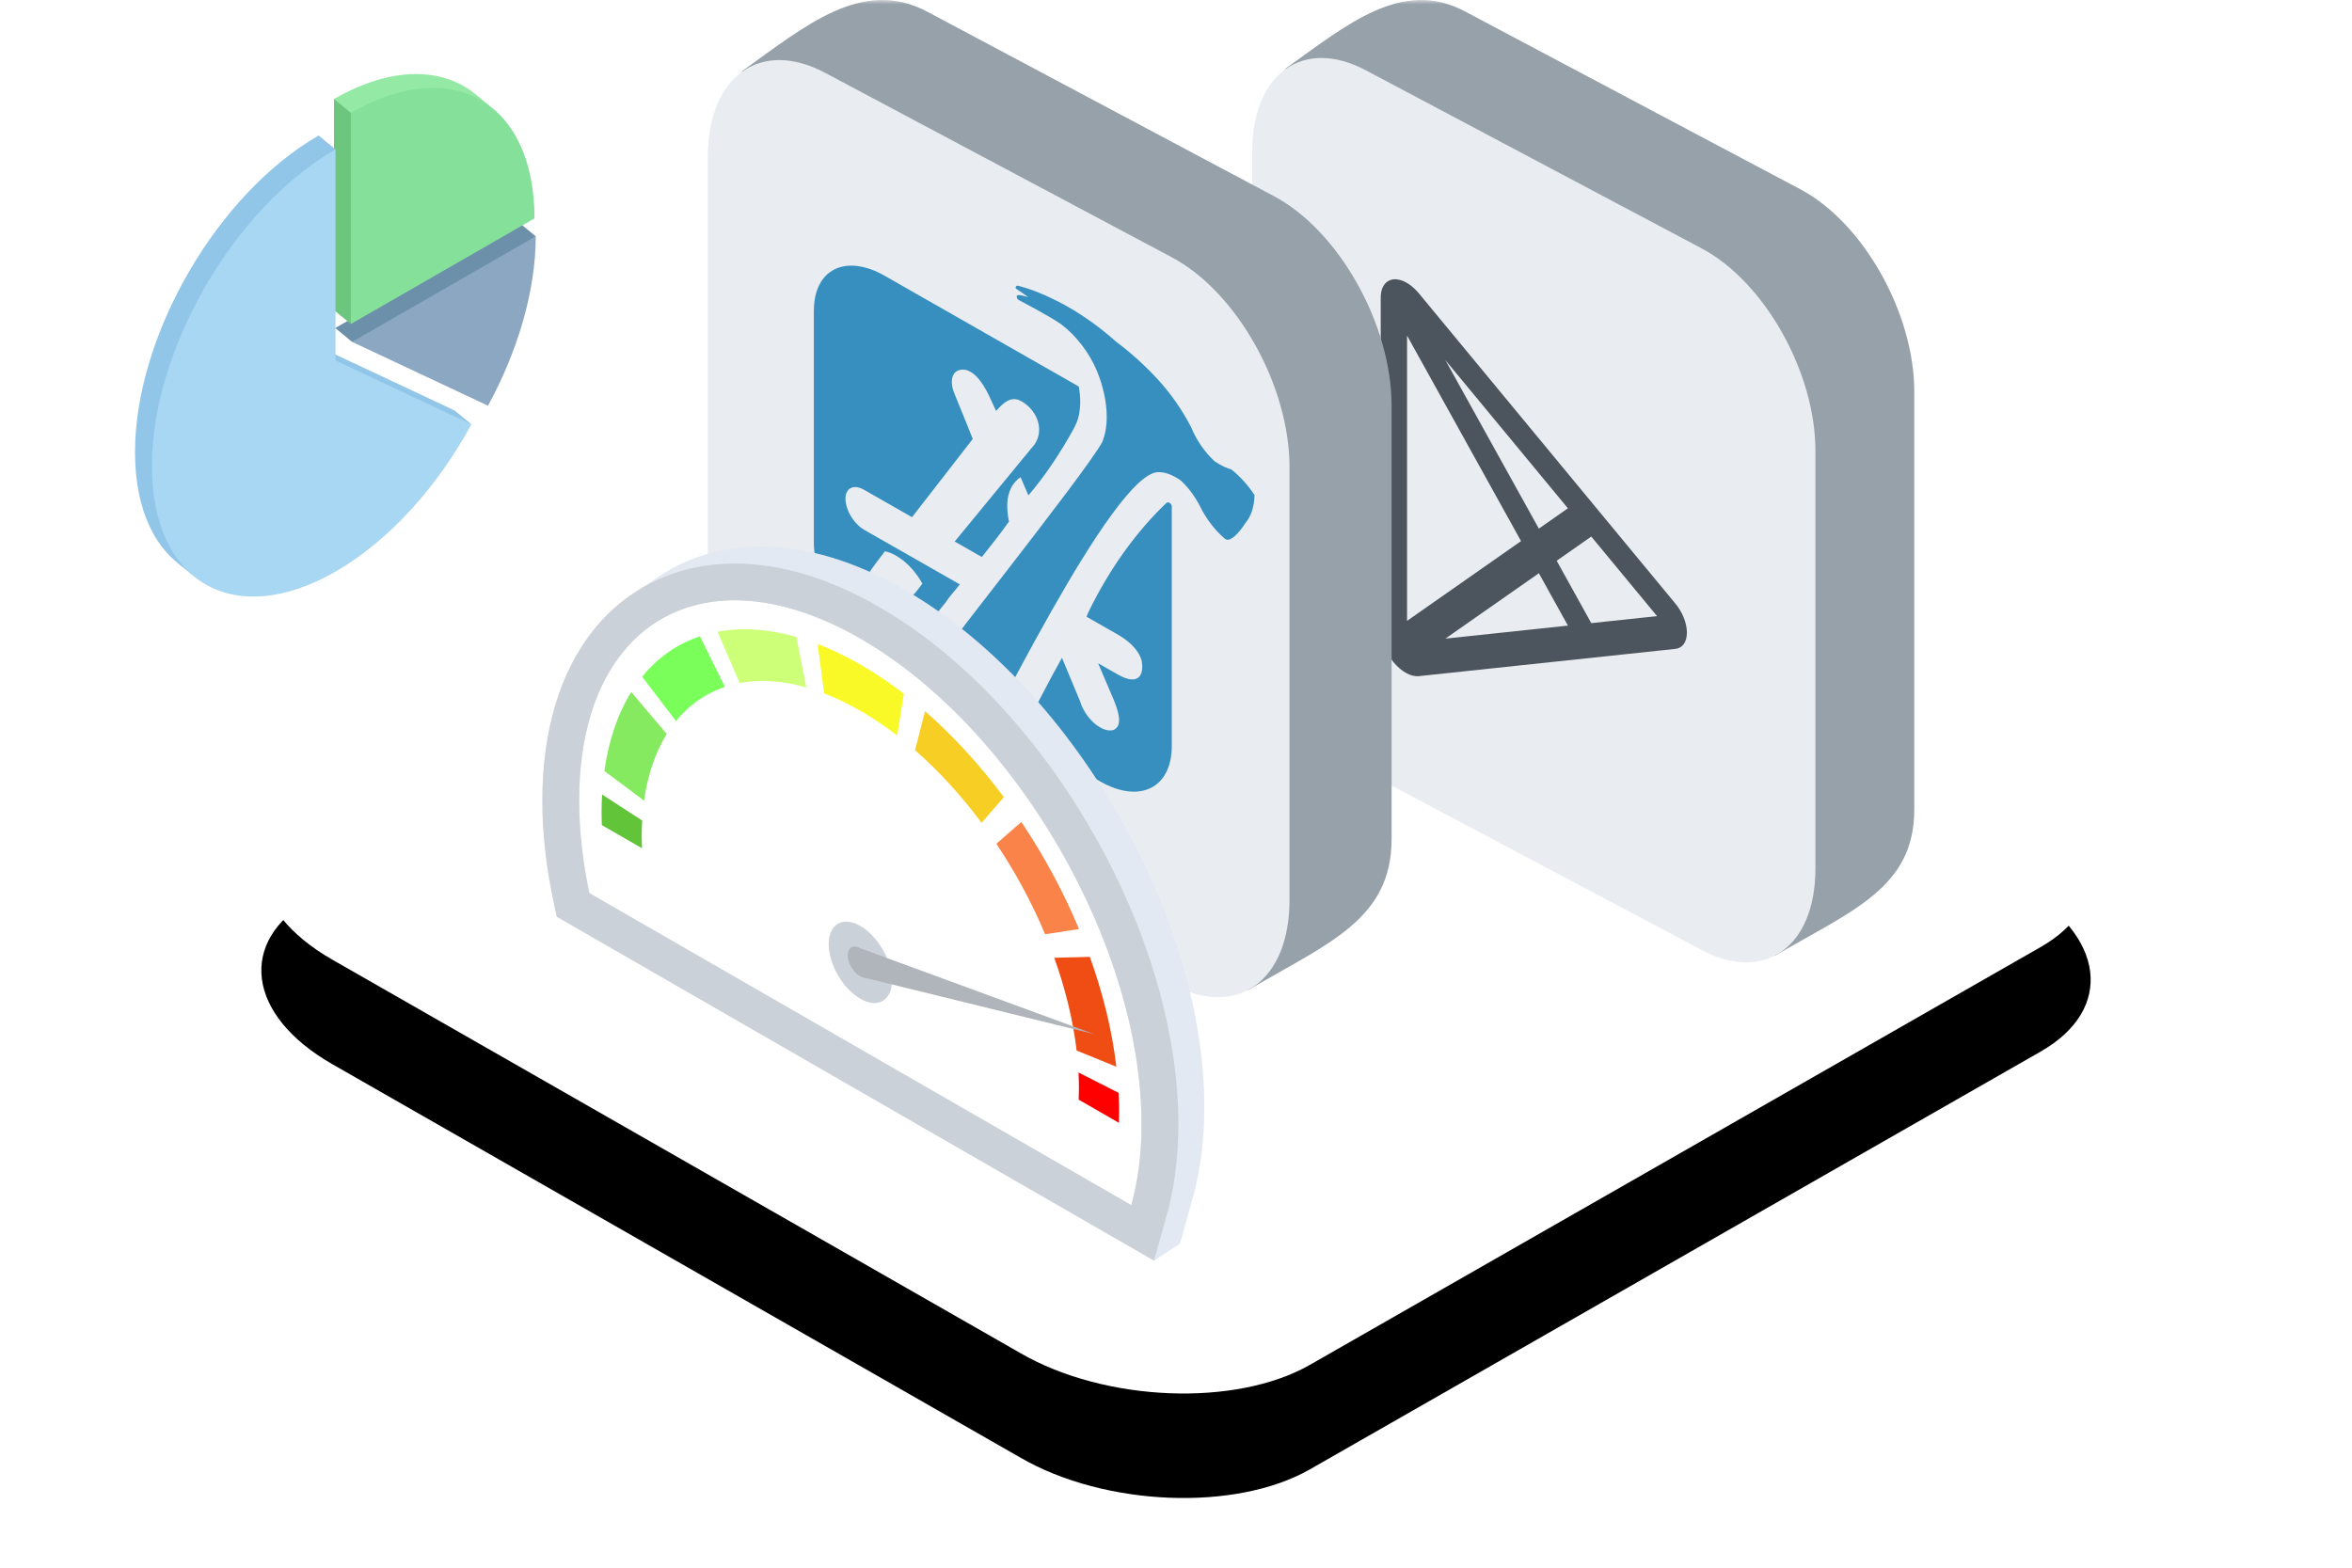 <?xml version="1.0" encoding="UTF-8"?>
<svg width="270px" height="180px" viewBox="0 0 270 180" version="1.1" xmlns="http://www.w3.org/2000/svg" xmlns:xlink="http://www.w3.org/1999/xlink">
    <title>icon-server-mobile-apps</title>
    <defs>
        <rect id="path-1" x="0" y="0" width="270" height="180"></rect>
        <path d="M38.12,110.172 L117.155,155.372 C126.836,160.97 141.843,161.577 150.363,156.715 L234.271,108.733 C242.759,103.871 241.694,95.394 231.883,89.764 L152.751,44.628 C142.908,39.03 128.063,38.423 119.543,43.285 L35.635,91.267 C27.276,96.065 28.309,104.542 38.12,110.172 Z" id="path-3"></path>
        <filter x="-20.0%" y="-25.0%" width="140.0%" height="170.0%" filterUnits="objectBoundingBox" id="filter-4">
            <feOffset dx="0" dy="12" in="SourceAlpha" result="shadowOffsetOuter1"></feOffset>
            <feGaussianBlur stdDeviation="12" in="shadowOffsetOuter1" result="shadowBlurOuter1"></feGaussianBlur>
            <feColorMatrix values="0 0 0 0 0.298   0 0 0 0 0.333   0 0 0 0 0.365  0 0 0 0.15 0" type="matrix" in="shadowBlurOuter1"></feColorMatrix>
        </filter>
    </defs>
    <g id="Servers" stroke="none" stroke-width="1" fill="none" fill-rule="evenodd">
        <g id="Servers-General" transform="translate(-985, -3960)">
            <g id="icon-server-mobile-apps" transform="translate(985, 3960)">
                <mask id="mask-2" fill="white">
                    <use xlink:href="#path-1"></use>
                </mask>
                <g id="Rectangle"></g>
                <g id="Path-Copy-74" mask="url(#mask-2)">
                    <use fill="black" fill-opacity="1" filter="url(#filter-4)" xlink:href="#path-3"></use>
                    <use fill="#FFFFFF" fill-rule="evenodd" xlink:href="#path-3"></use>
                </g>
                <g id="Group-25" mask="url(#mask-2)" fill-rule="nonzero">
                    <g transform="translate(181.75, 55.25) scale(-1, 1) translate(-181.75, -55.25)translate(143.75, 0)">
                        <path d="M59.121,21.741 L20.593,1.302 C13.377,-2.527 7.082,2.821 0,7.883 L7.535,58.672 C7.535,67.655 13.377,78.035 20.593,81.863 L56.245,109.708 C65.034,104.542 72.187,101.953 72.187,92.96 L72.187,44.946 C72.179,35.949 66.336,25.569 59.121,21.741 Z" id="Path" fill="#97A1AA" transform="translate(36.093, 54.854) scale(-1, 1) translate(-36.093, -54.854)"></path>
                        <path d="M62.934,28.517 L24.406,8.078 C17.19,4.25 11.348,8.431 11.348,17.424 L11.348,65.448 C11.348,74.431 17.19,84.811 24.406,88.639 L62.942,109.082 C70.15,112.906 76,108.729 76,99.737 L76,51.722 C75.992,42.725 70.15,32.345 62.934,28.517 Z" id="Path" fill="#E9EDF2" transform="translate(43.674, 58.579) scale(-1, 1) translate(-43.674, -58.579)"></path>
                        <path d="M56.868,33.683 C57.771,32.59 58.885,31.975 59.789,32.074 L59.965,32.103 C60.708,32.267 61.179,32.941 61.241,33.929 L61.246,34.095 L61.248,34.158 L61.248,72.327 C61.248,73.519 60.691,74.928 59.787,76.023 C58.884,77.118 57.77,77.732 56.867,77.634 L27.411,74.503 C26.6,74.416 26.1,73.704 26.1,72.634 C26.1,71.564 26.6,70.299 27.411,69.318 M58.225,38.534 L45.141,62.128 L58.225,71.285 M43.095,65.818 L39.76,71.832 L53.824,73.326 M37.079,61.606 L29.526,70.743 L37.079,71.546 L41.049,64.385 M53.823,41.351 L39.76,58.363 L43.095,60.697" id="Combined-Shape" fill="#4C555D"></path>
                    </g>
                </g>
                <g id="Group" mask="url(#mask-2)">
                    <g transform="translate(81.25, 0)">
                        <path d="M65.004,22.528 L25.209,1.349 C17.756,-2.618 11.254,2.923 3.939,8.169 L11.721,60.796 C11.721,70.104 17.756,80.859 25.209,84.826 L62.034,113.679 C71.112,108.327 78.5,105.644 78.5,96.325 L78.5,46.573 C78.492,37.25 72.457,26.495 65.004,22.528 Z" id="Path" fill="#97A1AA" fill-rule="evenodd"></path>
                        <path d="M53.283,29.549 L13.488,8.37 C6.034,4.403 0,8.736 0,18.054 L0,67.817 C0,77.125 6.034,87.881 13.488,91.847 L53.291,113.031 C60.736,116.993 66.779,112.665 66.779,103.347 L66.779,53.594 C66.77,44.272 60.736,33.516 53.283,29.549 Z" id="Path" fill="#E9EDF2" fill-rule="evenodd"></path>
                        <path d="M20.335,63.296 C20.715,63.37 21.155,63.539 21.611,63.799 C22.82,64.489 23.903,65.683 24.632,67.007 L24.636,67.015 C23.776,68.184 22.941,69.103 22.034,69.921 L22.113,69.842 C21.714,70.044 21.161,69.994 20.548,69.645 C20.366,69.541 20.191,69.418 20.022,69.278 L20.037,69.29 C19.128,68.591 18.451,67.366 18.451,66.361 C18.451,66.124 18.488,65.917 18.557,65.745 L18.554,65.757 C18.554,65.598 20.335,63.296 20.335,63.296 Z M12.174,35.721 L12.174,62.275 C12.214,67.083 15.844,73.019 20.329,75.621 L21.668,76.386 C21.668,76.227 23.449,73.925 27.305,69.171 C27.75,68.476 28.342,67.865 28.937,67.099 L18.107,60.919 C18.07,60.9 18.026,60.877 17.982,60.852 C16.974,60.277 16.127,59.061 15.884,57.929 L15.881,57.911 C15.833,57.705 15.805,57.485 15.805,57.274 C15.805,56.029 16.751,55.561 17.919,56.228 C17.932,56.235 17.945,56.243 17.96,56.251 L23.447,59.382 L30.419,50.399 C30.419,50.399 28.788,46.306 28.342,45.263 C28.138,44.799 28.017,44.308 28.017,43.856 C28.017,43.223 28.254,42.786 28.64,42.587 C29.531,42.146 31.014,42.518 32.498,45.893 L33.092,47.181 L33.687,46.571 C35.022,45.279 35.913,45.944 36.654,46.526 C37.84,47.519 38.582,49.365 37.544,50.986 L28.346,62.176 L31.462,63.954 C32.5,62.649 33.539,61.346 34.579,59.883 C34.454,59.306 34.382,58.685 34.382,58.087 C34.382,57.789 34.4,57.506 34.435,57.238 L34.432,57.269 C34.628,56.092 35.158,55.261 35.92,54.792 L35.914,54.795 L36.805,56.883 C38.615,54.768 40.451,52.08 42.059,49.132 L42.292,48.634 C42.585,47.982 42.756,47.131 42.756,46.141 C42.756,45.551 42.695,44.94 42.581,44.32 L42.59,44.378 L20.338,31.681 C20.331,31.677 20.324,31.673 20.314,31.667 C15.82,29.103 12.178,30.905 12.178,35.694 C12.178,35.704 12.178,35.711 12.178,35.721 L12.174,35.721 Z M47.037,72.843 C49.41,74.197 49.855,75.715 49.855,76.189 C50.004,77.539 49.41,78.781 47.037,77.427 L44.811,76.157 L46.592,80.335 C47.629,82.824 47.186,83.52 46.592,83.812 C46.172,83.943 45.628,83.856 45.033,83.517 C43.987,82.919 43.093,81.709 42.739,80.524 L42.734,80.503 L40.657,75.525 C39.174,78.156 37.69,81.102 35.909,84.511 L45.107,89.76 C49.597,92.279 53.225,90.482 53.266,85.727 L53.266,58.063 C53.117,57.662 52.821,57.65 52.672,57.724 C49.2,61.029 46.111,65.304 43.681,70.313 L43.475,70.81 L47.037,72.843 Z M53.733,54.807 C53.935,54.923 54.134,55.052 54.329,55.193 L54.307,55.178 C55.221,56.035 55.981,57.074 56.524,58.168 L56.533,58.187 C57.217,59.567 58.189,60.848 59.316,61.821 L59.353,61.852 C59.947,62.35 60.985,61.203 61.726,60.045 C62.346,59.315 62.727,58.228 62.764,56.854 L62.764,56.842 C62.035,55.733 61.13,54.714 60.129,53.924 L60.093,53.897 C59.675,53.776 59.197,53.572 58.702,53.29 C58.512,53.181 58.325,53.065 58.141,52.94 L58.165,52.956 C57.015,51.872 56.084,50.502 55.506,49.093 L55.493,49.06 C54.469,47.082 53.179,45.225 51.7,43.606 L51.636,43.54 C50.262,42.041 48.667,40.58 46.993,39.325 L46.89,39.25 C45.23,37.758 43.323,36.356 41.347,35.229 C40.791,34.912 40.241,34.624 39.697,34.36 L39.768,34.395 C38.251,33.635 36.834,33.109 35.482,32.776 L35.614,32.815 C35.465,32.73 35.169,33.035 35.465,33.204 C35.762,33.373 36.801,34.125 36.801,34.125 C36.801,34.125 35.465,33.678 35.465,33.996 C35.465,34.313 35.614,34.396 35.762,34.48 C35.909,34.564 39.174,36.269 40.51,37.19 C42.285,38.516 43.77,40.477 44.649,42.527 L44.664,42.563 C45.377,44.307 45.797,46.147 45.797,47.853 C45.797,49.023 45.598,50.03 45.238,50.86 L45.258,50.804 C43.032,54.75 25.379,76.762 24.488,78.467 C23.598,80.172 23.302,81.426 25.824,84.288 C28.346,87.15 29.682,87.279 30.423,86.754 C31.313,85.997 46.593,53.936 51.785,54.213 C52.35,54.21 53.019,54.4 53.733,54.807 Z" id="Shape" fill="#378FBF" fill-rule="nonzero"></path>
                    </g>
                </g>
                <g id="Group-35" mask="url(#mask-2)">
                    <g transform="translate(62.25, 62.75)">
                        <path d="M65.979,30.541 C59.516,19.376 50.86,10.293 41.604,4.963 C35.886,1.67 30.323,0 25.071,0 C18.549,0 12.791,2.705 8.86,7.618 C5.01,12.428 2.976,19.202 2.976,27.207 C2.976,30.875 3.402,34.748 4.241,38.715 L4.631,40.559 L6.267,41.5 L68.476,77.325 L73.203,80.047 L74.67,74.803 C75.553,71.649 76,68.143 76,64.383 C76,53.724 72.441,41.705 65.979,30.541" id="Fill-1" fill="#E2E9F2"></path>
                        <polygon id="Fill-3" fill="#E2E9F2" points="70.227 82 73.202 80.047 69.524 72.733"></polygon>
                        <polygon id="Fill-5" fill="#E2E9F2" points="15.238 2.342 11.221 4.88 14.62 5.112"></polygon>
                        <path d="M68.791,66.337 C68.791,45.805 54.339,20.839 36.512,10.573 C18.685,0.307 4.234,8.628 4.234,29.16 C4.234,32.611 4.643,36.186 5.407,39.797 L67.616,75.621 C68.381,72.89 68.791,69.787 68.791,66.337" id="Fill-7" fill="#FFFFFF"></path>
                        <path d="M22.096,1.953 C15.573,1.953 9.816,4.659 5.884,9.571 C2.035,14.382 0,21.155 0,29.16 C0,32.829 0.426,36.701 1.265,40.669 L1.656,42.512 L3.291,43.453 L65.5,79.278 L70.227,82 L71.694,76.756 C72.577,73.602 73.024,70.096 73.024,66.337 C73.024,55.677 69.465,43.658 63.003,32.494 C56.541,21.33 47.885,12.246 38.629,6.916 C32.91,3.623 27.348,1.953 22.096,1.953 M22.096,6.176 C26.434,6.176 31.332,7.59 36.512,10.573 C54.339,20.839 68.791,45.805 68.791,66.337 C68.791,69.787 68.38,72.89 67.617,75.621 L5.407,39.797 C4.644,36.187 4.234,32.611 4.234,29.16 C4.234,14.595 11.504,6.176 22.096,6.176" id="Fill-9" fill="#CBD1D8"></path>
                        <path d="M40.142,49.839 C40.142,52.148 38.517,53.083 36.512,51.929 C34.507,50.774 32.882,47.967 32.882,45.658 C32.882,43.35 34.507,42.414 36.512,43.568 C38.517,44.723 40.142,47.53 40.142,49.839" id="Fill-11" fill="#CBD1D8"></path>
                        <path d="M20.963,16.12 L18.104,10.31 C15.49,11.185 13.256,12.745 11.463,14.947 L15.349,20.04 C16.865,18.179 18.753,16.86 20.963,16.12" id="Fill-13" fill="#7AFF5A"></path>
                        <path d="M30.31,16.18 L29.176,10.381 C25.946,9.465 22.897,9.265 20.116,9.787 L22.664,15.679 C25.011,15.238 27.584,15.407 30.31,16.18" id="Fill-15" fill="#CEFF78"></path>
                        <path d="M35.016,18.051 C36.937,19.025 38.865,20.255 40.738,21.701 L41.511,16.911 C39.294,15.201 37.01,13.744 34.741,12.593 C33.694,12.062 32.64,11.592 31.61,11.196 L32.365,16.868 C33.237,17.203 34.129,17.601 35.016,18.051" id="Fill-17" fill="#F9F928"></path>
                        <path d="M57.723,44.522 L61.616,43.921 C59.834,39.658 57.607,35.522 54.996,31.627 L52.127,34.129 C54.334,37.423 56.217,40.919 57.723,44.522" id="Fill-19" fill="#F98348"></path>
                        <path d="M61.342,57.867 L65.903,59.73 C65.423,55.647 64.399,51.404 62.858,47.117 L58.772,47.22 C60.072,50.838 60.936,54.42 61.342,57.867" id="Fill-21" fill="#EF4D14"></path>
                        <path d="M52.988,28.782 C50.209,25.046 47.166,21.725 43.944,18.911 L42.792,23.389 C45.512,25.763 48.081,28.568 50.428,31.724 L52.988,28.782 Z" id="Fill-23" fill="#F7CE23"></path>
                        <path d="M14.292,21.526 L10.214,16.703 C8.658,19.21 7.621,22.263 7.131,25.776 L11.69,29.182 C12.104,26.218 12.979,23.642 14.292,21.526" id="Fill-25" fill="#86EA60"></path>
                        <path d="M11.468,31.46 L6.868,28.474 C6.828,29.176 6.808,29.9 6.808,30.626 C6.808,31.072 6.818,31.527 6.833,31.985 L11.447,34.642 C11.429,34.183 11.417,33.726 11.417,33.281 C11.417,32.667 11.435,32.054 11.468,31.46" id="Fill-27" fill="#62C439"></path>
                        <path d="M66.217,64.897 C66.217,64.212 66.198,63.505 66.162,62.782 L66.159,62.73 L61.558,60.394 L61.562,60.463 C61.592,61.063 61.607,61.662 61.607,62.242 C61.607,62.672 61.595,63.093 61.579,63.512 L66.195,66.17 C66.208,65.749 66.217,65.326 66.217,64.897" id="Fill-29" fill="#FF0000"></path>
                        <polygon id="Fill-31" fill="#AFB5BA" points="63.34 55.981 36.139 45.99 36.767 49.455"></polygon>
                        <path d="M36.767,49.454 C36.023,49.226 35.279,48.265 35.106,47.309 C34.932,46.352 35.394,45.762 36.138,45.991 C36.882,46.219 37.626,47.18 37.799,48.136 C37.973,49.092 37.511,49.683 36.767,49.454" id="Fill-33" fill="#AFB5BA"></path>
                    </g>
                </g>
                <g id="Group-27" mask="url(#mask-2)">
                    <g transform="translate(38.5, 38.5) scale(-1, 1) translate(-38.5, -38.5)translate(15.5, 8.5)">
                        <polygon id="Fill-1" fill="#6D90AA" points="0 18.634 2.926 20.91 1.936 17.042"></polygon>
                        <g id="Group-26" stroke-width="1" fill="none" transform="translate(0, 0)">
                            <path d="M23.013,29.162 L7.411,36.49 C4.009,30.228 1.935,23.317 1.935,17.042 L23.013,29.162 Z" id="Fill-2" fill="#6D90AA"></path>
                            <path d="M21.078,30.754 L23.013,29.162 C23.013,29.162 17.924,29.716 18.112,29.76 C18.3,29.804 21.078,30.754 21.078,30.754" id="Fill-4" fill="#6D90AA"></path>
                            <path d="M21.078,30.754 L5.476,38.082 C2.073,31.82 0,24.91 0,18.634 L21.078,30.754 Z" id="Fill-6" fill="#8BA7C1"></path>
                            <path d="M23.157,2.867 L23.157,27.107 L2.078,14.987 C2.078,7.344 5.155,2.295 9.96,0.616 C13.573,-0.646 18.161,-0.005 23.157,2.867" id="Fill-8" fill="#94EAA4"></path>
                            <polygon id="Fill-10" fill="#94EAA4" points="5.331 3.638 6.727 2.475 7.158 3.671"></polygon>
                            <path d="M21.221,4.46 L21.221,28.699 L0.143,16.579 C0.143,3.192 9.58,-2.234 21.221,4.46" id="Fill-12" fill="#85E09A"></path>
                            <polygon id="Fill-14" fill="#6DC67E" points="23.157 2.867 21.221 4.459 21.221 28.7 23.157 27.107"></polygon>
                            <polygon id="Fill-16" fill="#91C6E8" points="9.319 38.628 7.384 40.22 10.518 39.719"></polygon>
                            <polygon id="Fill-18" fill="#91C6E8" points="41.196 56.058 39.433 57.511 39.676 55.607"></polygon>
                            <path d="M24.921,7.061 C36.563,13.755 46,30.033 46,43.421 C46,56.808 36.563,62.234 24.921,55.541 C18.737,51.984 13.175,45.724 9.319,38.628 L24.921,31.3 L24.921,7.061 Z" id="Fill-20" fill="#91C6E8"></path>
                            <polygon id="Fill-22" fill="#91C6E8" points="24.92 7.058 22.986 8.653 25.123 11.215 27.739 11.105"></polygon>
                            <path d="M22.986,8.653 C34.628,15.347 44.064,31.626 44.064,45.014 C44.064,58.401 34.628,63.827 22.986,57.133 C16.802,53.577 11.24,47.316 7.384,40.221 L22.986,32.893 L22.986,8.653 Z" id="Fill-24" fill="#A7D7F2"></path>
                        </g>
                    </g>
                </g>
            </g>
        </g>
    </g>
</svg>